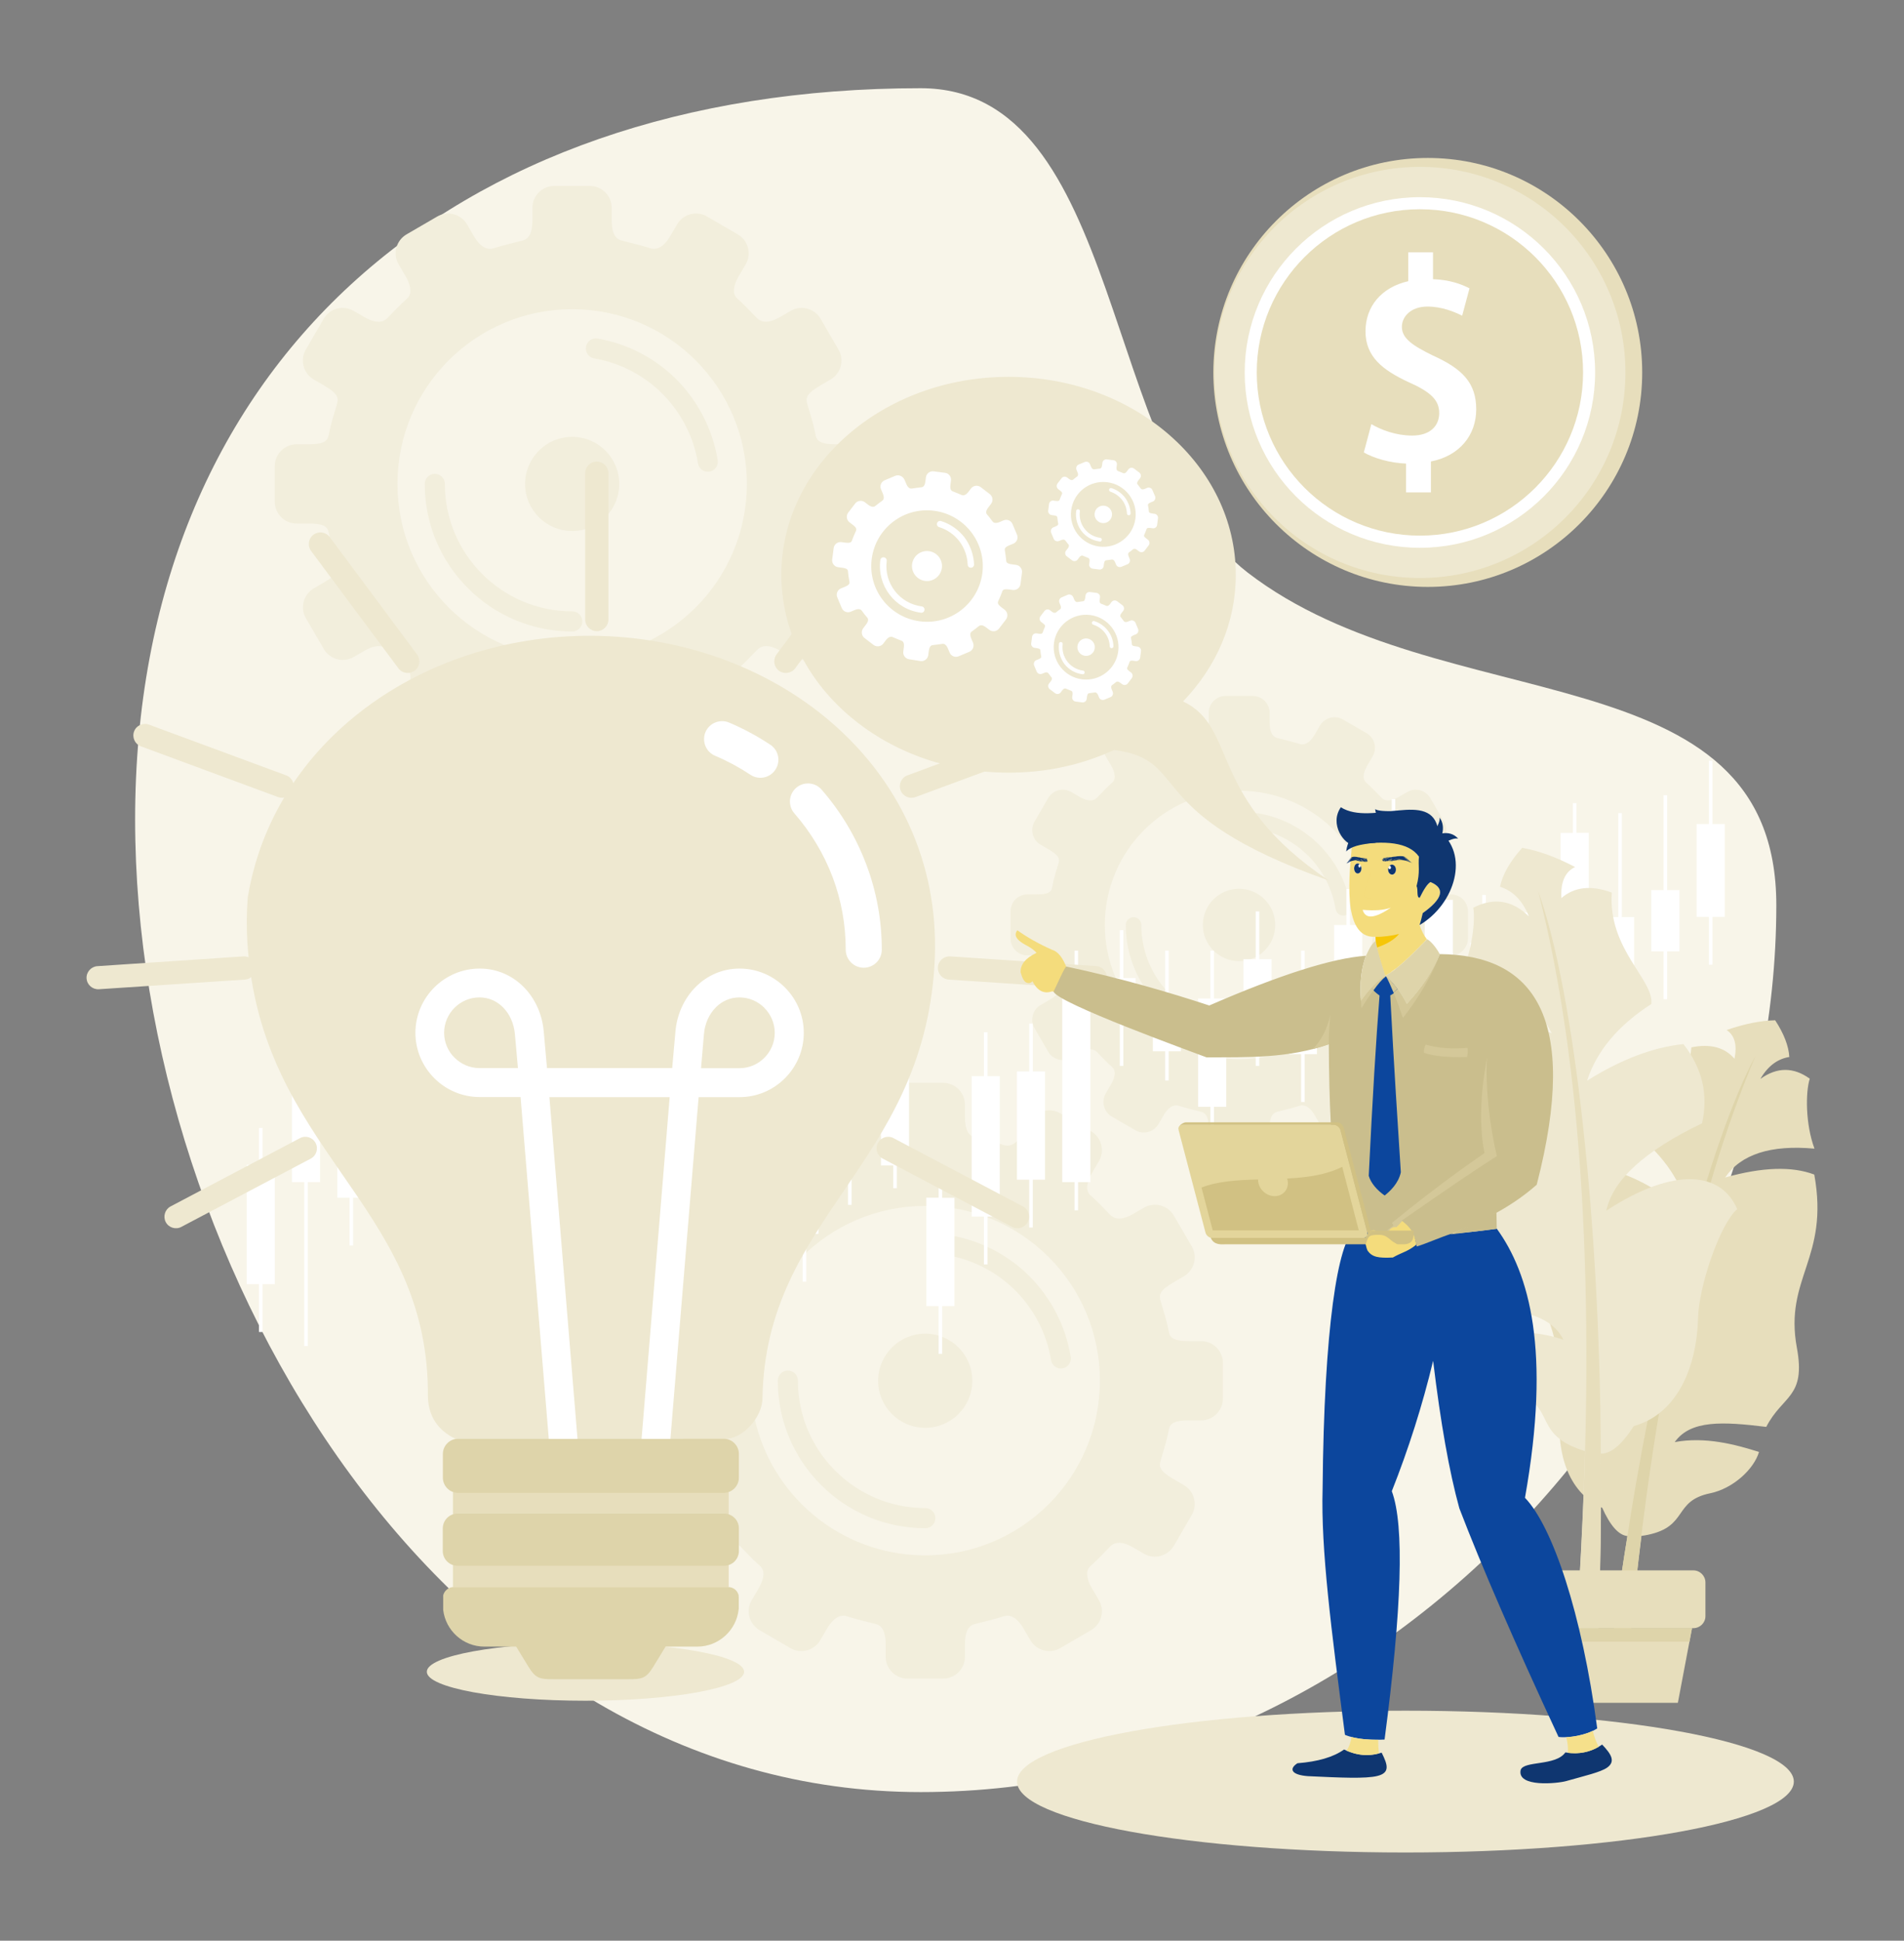 <?xml version="1.0" encoding="UTF-8"?>
<svg xmlns="http://www.w3.org/2000/svg" viewBox="91.138 74.69 1815.834 1850.42" id="Businessintelligence">
  <rect x="91.138" y="74.69" width="1815.834" height="1850.42" fill="#808080" stroke="none"/>
  <path fill="#f8f5e9" fill-rule="evenodd" d="M969.2,158.8c194,0,171.8,353.9,311.8,461.8c185.3,142.8,504.2,72.1,504.2,317.1   c0,430.2-365.3,845.7-816,845.7c-450.7,0-749.2-497.1-749.2-927.3S518.6,158.8,969.2,158.8z" clip-rule="evenodd" class="colore9eff8 svgShape"></path>
  <path fill="#f2eedc" fill-rule="evenodd" d="m1174 760.7-22.6 13.1c-7.6 4.4-10.2 14.3-5.8 21.9l5 8.6c5.9 10.1 3.3 14.7 1.5 16.3-5 4.5-9.7 9.4-14.3 14.2-1.4 1.4-5.7 6.3-17.2-.4l-7.9-4.6c-7.6-4.4-17.5-1.8-21.9 5.8l-13.1 22.6c-4.4 7.6-1.8 17.4 5.8 21.9l7.8 4.5c10.8 6.3 10.5 9.5 9.1 14-1.9 6.3-3.9 12.5-5.2 19-1.2 5.8-.7 9.9-15.3 9.9h-9c-8.8 0-16 7.2-16 16v26.1c0 8.8 7.2 16 16 16h9c14.6 0 14.1 4.1 15.3 9.9 1.4 6.5 3.4 12.7 5.2 19 1.4 4.6 1.6 7.8-9.1 14l-7.8 4.5c-7.6 4.4-10.2 14.3-5.8 21.9l13.1 22.6c4.4 7.6 14.3 10.2 21.9 5.8l7.9-4.6c11.5-6.7 15.8-1.8 17.2-.4 4.7 4.9 9.3 9.7 14.3 14.2 1.8 1.6 4.4 6.2-1.5 16.3l-5 8.6c-4.4 7.6-1.8 17.4 5.8 21.9l22.6 13.1c7.6 4.4 17.4 1.8 21.9-5.8l5-8.5c6-10.3 11.8-9.9 14.3-9.1 7.2 2.3 13.8 3.8 21.3 5.7 2.7.7 7.4 2.7 7.4 14.9v9.2c0 8.8 7.2 16 16 16h26.1c8.8 0 16-7.2 16-16v-9.2c0-12.2 4.6-14.2 7.4-14.9 7.4-1.9 14.1-3.4 21.3-5.7 2.5-.8 8.4-1.2 14.3 9.1l5 8.5c4.4 7.6 14.3 10.2 21.9 5.8l22.6-13.1c7.6-4.4 10.2-14.3 5.8-21.9l-5-8.6c-5.9-10.1-3.3-14.7-1.5-16.3 5-4.5 9.7-9.4 14.4-14.2 1.4-1.4 5.7-6.3 17.2.4l7.9 4.6c7.6 4.4 17.4 1.8 21.9-5.8l13.1-22.6c4.4-7.6 1.8-17.4-5.8-21.9l-7.8-4.5c-10.8-6.3-10.5-9.5-9.1-14 1.9-6.3 3.9-12.5 5.2-19 1.2-5.8.7-9.9 15.3-9.9h9c8.8 0 16-7.2 16-16v-26.1c0-8.8-7.2-16-16-16h-9c-14.6 0-14.1-4.1-15.3-9.9-1.4-6.5-3.4-12.7-5.2-19-1.4-4.6-1.6-7.8 9.1-14l7.8-4.5c7.6-4.4 10.2-14.3 5.8-21.9l-13.1-22.6c-4.4-7.6-14.3-10.2-21.9-5.8l-7.9 4.6c-11.5 6.7-15.8 1.8-17.2.4-4.7-4.9-9.3-9.7-14.4-14.2-1.8-1.6-4.4-6.2 1.5-16.3l5-8.6c4.4-7.6 1.8-17.4-5.8-21.9l-22.6-13.1c-7.6-4.4-17.5-1.8-21.9 5.8l-5 8.5c-6 10.3-11.8 9.9-14.3 9.1-7.2-2.3-13.8-3.8-21.3-5.7-2.7-.7-7.4-2.7-7.4-14.9v-9.2c0-8.8-7.2-16-16-16h-26.1c-8.8 0-16 7.2-16 16v9.2c0 12.2-4.6 14.2-7.4 14.9-7.4 1.9-14.1 3.4-21.3 5.7-2.5.8-8.3 1.2-14.3-9.1l-5-8.5C1191.4 758.9 1181.6 756.3 1174 760.7L1174 760.7zM1272.8 922.1c19 0 34.5 15.4 34.5 34.5s-15.4 34.5-34.5 34.5c-19 0-34.5-15.4-34.5-34.5S1253.8 922.1 1272.8 922.1L1272.8 922.1zM1164.8 956.6c0-4.1 3.3-7.4 7.4-7.4 4.1 0 7.4 3.3 7.4 7.4 0 25.8 10.4 49.1 27.3 66 16.9 16.9 40.2 27.3 66 27.3 4.1 0 7.4 3.3 7.4 7.4 0 4.1-3.3 7.4-7.4 7.4-29.8 0-56.8-12.1-76.4-31.6C1176.9 1013.5 1164.8 986.5 1164.8 956.6L1164.8 956.6zM1379.4 939.2c.6 4-2.1 7.8-6.1 8.4-4 .6-7.8-2.1-8.4-6.1-3.2-19.5-12.4-37.1-25.8-50.5-13.4-13.5-30.8-22.9-50.3-26.3-4-.7-6.7-4.5-6-8.5.7-4 4.5-6.7 8.5-6 22.6 3.9 42.8 14.8 58.3 30.4C1365 896.2 1375.8 916.5 1379.4 939.2L1379.4 939.2zM1272.8 828.6c70.7 0 128 57.3 128 128s-57.3 128-128 128c-70.7 0-128-57.3-128-128S1202.1 828.6 1272.8 828.6zM844.9 1136.2l-29.4 17.1c-9.9 5.8-13.3 18.6-7.5 28.5l6.5 11.1c7.6 13.2 4.3 19.1 1.9 21.2-6.5 5.8-12.6 12.2-18.7 18.5-1.8 1.9-7.5 8.2-22.4-.5l-10.2-5.9c-9.9-5.8-22.7-2.4-28.5 7.5l-17.1 29.4c-5.8 9.9-2.4 22.7 7.5 28.5l10.1 5.9c14 8.1 13.6 12.3 11.9 18.3-2.4 8.1-5.1 16.3-6.8 24.7-1.6 7.5-.9 12.9-19.9 12.9h-11.7c-11.5 0-20.8 9.4-20.8 20.8v34c0 11.5 9.4 20.8 20.8 20.8h11.7c19 0 18.3 5.4 19.9 12.9 1.8 8.4 4.4 16.6 6.8 24.7 1.8 5.9 2.1 10.1-11.9 18.2l-10.1 5.9c-9.9 5.8-13.3 18.6-7.5 28.5l17.1 29.4c5.8 9.9 18.6 13.3 28.5 7.5l10.2-5.9c14.9-8.7 20.6-2.3 22.4-.5 6.1 6.3 12.1 12.7 18.7 18.5 2.4 2.1 5.7 8.1-1.9 21.2l-6.5 11.1c-5.8 9.9-2.4 22.7 7.5 28.5l29.4 17.1c9.9 5.8 22.7 2.4 28.5-7.5l6.5-11.1c7.8-13.4 15.4-12.8 18.6-11.8 9.4 3 18 4.9 27.7 7.4 3.5.9 9.6 3.5 9.6 19.4v11.9c0 11.5 9.4 20.8 20.8 20.8h34c11.5 0 20.8-9.4 20.8-20.8v-11.9c0-15.9 6-18.5 9.6-19.4 9.7-2.5 18.3-4.4 27.7-7.4 3.2-1 10.9-1.6 18.6 11.8l6.5 11.1c5.8 9.9 18.6 13.3 28.5 7.5l29.4-17.1c9.9-5.8 13.3-18.6 7.5-28.5l-6.5-11.1c-7.6-13.1-4.3-19.1-1.9-21.2 6.5-5.8 12.6-12.2 18.7-18.5 1.8-1.9 7.5-8.2 22.4.5l10.2 5.9c9.9 5.8 22.7 2.4 28.5-7.5l17.1-29.4c5.8-9.9 2.4-22.7-7.5-28.5l-10.1-5.9c-14-8.1-13.6-12.3-11.9-18.2 2.4-8.1 5.1-16.3 6.8-24.7 1.6-7.5.9-12.9 19.9-12.9h11.7c11.5 0 20.8-9.4 20.8-20.8v-34c0-11.5-9.4-20.8-20.8-20.8h-11.7c-19 0-18.3-5.4-19.9-12.9-1.8-8.4-4.4-16.6-6.8-24.7-1.8-5.9-2.1-10.1 11.9-18.3l10.1-5.9c9.9-5.8 13.3-18.6 7.5-28.5l-17.1-29.4c-5.8-9.9-18.6-13.3-28.5-7.5l-10.2 5.9c-14.9 8.7-20.6 2.3-22.4.5-6.1-6.3-12.1-12.7-18.7-18.5-2.4-2.1-5.7-8.1 1.9-21.2l6.5-11.1c5.8-9.9 2.4-22.7-7.5-28.5l-29.4-17.1c-9.9-5.8-22.7-2.4-28.5 7.5l-6.5 11.1c-7.8 13.3-15.4 12.8-18.6 11.8-9.4-3-18-4.9-27.7-7.4-3.5-.9-9.6-3.5-9.6-19.4v-11.9c0-11.5-9.4-20.8-20.8-20.8h-34c-11.5 0-20.8 9.4-20.8 20.8v11.9c0 15.9-6 18.5-9.6 19.4-9.7 2.5-18.3 4.4-27.7 7.4-3.2 1-10.9 1.5-18.6-11.8l-6.5-11.1C867.6 1133.8 854.8 1130.4 844.9 1136.2L844.9 1136.2zM973.5 1346.3c24.8 0 44.9 20.1 44.9 44.9 0 24.8-20.1 44.9-44.9 44.9-24.8 0-44.9-20.1-44.9-44.9C928.7 1366.4 948.8 1346.3 973.5 1346.3L973.5 1346.3zM832.9 1391.1c0-5.3 4.3-9.6 9.6-9.6s9.6 4.3 9.6 9.6c0 33.5 13.6 63.9 35.6 85.9 22 22 52.3 35.6 85.9 35.6 5.3 0 9.6 4.3 9.6 9.6 0 5.3-4.3 9.6-9.6 9.6-38.8 0-74-15.7-99.4-41.2C848.7 1465.1 832.9 1430 832.9 1391.1L832.9 1391.1zM1112.3 1368.5c.8 5.2-2.7 10.1-7.9 10.9-5.2.8-10.1-2.7-10.9-7.9-4.1-25.4-16.2-48.2-33.5-65.8-17.4-17.6-40.1-29.8-65.5-34.2-5.2-.9-8.7-5.8-7.8-11.1.9-5.2 5.8-8.7 11.1-7.8 29.4 5.1 55.7 19.3 75.8 39.6C1093.5 1312.5 1107.5 1339 1112.3 1368.5L1112.3 1368.5zM973.5 1224.5c92 0 166.6 74.6 166.6 166.6s-74.6 166.6-166.6 166.6c-92 0-166.6-74.6-166.6-166.6S881.5 1224.5 973.5 1224.5zM508.2 281.1l-29.4 17.1c-9.9 5.8-13.3 18.6-7.5 28.5l6.5 11.1c7.6 13.2 4.3 19.1 1.9 21.2-6.5 5.9-12.6 12.2-18.7 18.5-1.8 1.9-7.5 8.2-22.4-.5l-10.2-5.9c-9.9-5.8-22.7-2.4-28.5 7.5l-17.1 29.4c-5.8 9.9-2.4 22.7 7.5 28.5l10.1 5.9c14 8.1 13.6 12.3 11.9 18.3-2.4 8.1-5.1 16.3-6.8 24.7-1.6 7.5-.9 12.9-19.9 12.9H374c-11.5 0-20.8 9.4-20.8 20.8v34c0 11.5 9.4 20.8 20.8 20.8h11.7c19 0 18.3 5.4 19.9 12.9 1.8 8.4 4.4 16.6 6.8 24.7 1.8 5.9 2.1 10.1-11.9 18.3l-10.1 5.9c-9.9 5.8-13.3 18.6-7.5 28.5l17.1 29.4c5.8 9.9 18.6 13.3 28.5 7.5l10.2-5.9c14.9-8.7 20.6-2.3 22.4-.5 6.1 6.3 12.1 12.7 18.7 18.5 2.4 2.1 5.7 8.1-1.9 21.2l-6.5 11.1c-5.8 9.9-2.4 22.7 7.5 28.5l29.4 17.1c9.9 5.8 22.7 2.4 28.5-7.5l6.5-11.1c7.8-13.3 15.4-12.8 18.6-11.8 9.4 3 18 4.9 27.7 7.4 3.5.9 9.6 3.5 9.6 19.4v11.9c0 11.5 9.4 20.8 20.8 20.8h34c11.5 0 20.8-9.4 20.8-20.8v-11.9c0-15.9 6-18.5 9.6-19.4 9.7-2.5 18.3-4.4 27.7-7.4 3.2-1 10.9-1.6 18.6 11.8l6.5 11.1c5.8 9.9 18.6 13.3 28.5 7.5l29.4-17.1c9.9-5.8 13.3-18.6 7.5-28.5l-6.5-11.1c-7.7-13.2-4.3-19.1-1.9-21.2 6.5-5.8 12.6-12.2 18.7-18.5 1.8-1.9 7.5-8.2 22.4.5l10.2 5.9c9.9 5.8 22.7 2.4 28.5-7.5l17.1-29.4c5.8-9.9 2.4-22.7-7.5-28.5l-10.1-5.9c-14-8.1-13.6-12.3-11.9-18.3 2.4-8.1 5.1-16.3 6.8-24.7 1.6-7.5.9-12.9 19.9-12.9h11.7c11.5 0 20.8-9.4 20.8-20.8v-34c0-11.5-9.4-20.8-20.8-20.8H888c-19 0-18.3-5.4-19.9-12.9-1.8-8.4-4.4-16.6-6.8-24.7-1.8-5.9-2.1-10.1 11.9-18.3l10.1-5.9c9.9-5.8 13.3-18.6 7.5-28.5l-17.1-29.4c-5.8-9.9-18.6-13.3-28.5-7.5l-10.2 5.9c-14.9 8.7-20.6 2.3-22.4.5-6.1-6.3-12.1-12.7-18.7-18.5-2.4-2.1-5.7-8.1 1.9-21.2l6.5-11.1c5.8-9.9 2.4-22.7-7.5-28.5l-29.4-17.1c-9.9-5.8-22.7-2.4-28.5 7.5l-6.5 11.1c-7.8 13.3-15.4 12.8-18.6 11.8-9.4-3-18-4.9-27.7-7.4-3.5-.9-9.6-3.5-9.6-19.4v-11.9c0-11.5-9.4-20.8-20.8-20.8h-34c-11.5 0-20.8 9.4-20.8 20.8v11.9c0 15.9-6 18.5-9.6 19.4-9.7 2.5-18.3 4.4-27.7 7.4-3.2 1-10.9 1.6-18.6-11.8l-6.5-11.1C530.9 278.8 518.1 275.4 508.2 281.1L508.2 281.1zM636.8 491.2c24.8 0 44.9 20.1 44.9 44.9 0 24.8-20.1 44.9-44.9 44.9-24.8 0-44.9-20.1-44.9-44.9C592 511.3 612 491.2 636.8 491.2L636.8 491.2zM496.2 536.1c0-5.3 4.3-9.6 9.6-9.6 5.3 0 9.6 4.3 9.6 9.6 0 33.5 13.6 63.9 35.6 85.9 22 22 52.3 35.6 85.9 35.6 5.3 0 9.6 4.3 9.6 9.6 0 5.3-4.3 9.6-9.6 9.6-38.8 0-74-15.7-99.4-41.2C511.9 610.1 496.2 574.9 496.2 536.1L496.2 536.1zM775.6 513.5c.8 5.2-2.7 10.1-7.9 10.9-5.2.8-10.1-2.7-10.9-8-4.1-25.4-16.2-48.2-33.5-65.8-17.4-17.6-40.1-29.8-65.5-34.2-5.2-.9-8.7-5.8-7.8-11.1.9-5.2 5.8-8.7 11.1-7.8 29.4 5.1 55.7 19.3 75.8 39.6C756.8 457.5 770.8 483.9 775.6 513.5L775.6 513.5zM636.8 369.5c92 0 166.6 74.6 166.6 166.6 0 92-74.6 166.6-166.6 166.6s-166.6-74.6-166.6-166.6C470.2 444.1 544.8 369.5 636.8 369.5z" clip-rule="evenodd" class="colordce2f2 svgShape"></path>
  <path fill="#ffffff" fill-rule="evenodd" d="M353.2,1185.4v113.7h-11.7v45.6h-3.4v-45.6h-11.7v-113.7h11.7v-35.2h3.4v35.2H353.2L353.2,1185.4z M1724.3,800   v60.4h11.7v88.5h-11.7v45.6h-3.4v-45.6h-11.7v-88.5h11.7V800H1724.3L1724.3,800z M1681.1,832.9v90.5h11.7v58.4h-11.7v45.6h-3.4   v-45.6H1666v-58.4h11.7v-90.5H1681.1L1681.1,832.9z M1637.9,850v99.1h11.7v91.3h-11.7v4.1h-3.4v-4.1h-11.7v-91.3h11.7V850H1637.9   L1637.9,850z M1594.6,840.4v28.4h11.7v120.5h-11.7v45.6h-3.4v-45.6h-11.7V868.9h11.7v-28.4H1594.6L1594.6,840.4z M1551.4,907v37.7   h11.7v64.3h-11.7v43.9h-3.4V1009h-11.7v-64.3h11.7V907H1551.4L1551.4,907z M1508.2,927.9v45.6h11.7v103.3h-11.7v24.7h-3.4v-24.7   h-11.7V973.6h11.7v-45.6H1508.2L1508.2,927.9z M1465,897.3v35.4h11.7v85.8H1465v29.9h-3.4v-29.9h-11.7v-85.8h11.7v-35.4H1465   L1465,897.3z M1421.8,836.7v35.2h11.7v113.7h-11.7v32.2h-3.4v-32.2h-11.7V871.8h11.7v-35.2H1421.8L1421.8,836.7z M1378.6,922.3   v34.4h11.7v69.6h-11.7v39.7h-3.4v-39.7h-11.7v-69.6h11.7v-34.4H1378.6L1378.6,922.3z M1335.4,981.1v45.6h11.7v53.1h-11.7v45.6h-3.4   v-45.6h-11.7v-53.1h11.7v-45.6H1335.4L1335.4,981.1z M1292.1,943.7v45.6h11.7v55.6h-11.7v46.1h-3.4v-46.1h-11.7v-55.6h11.7v-45.6   H1292.1L1292.1,943.7z M1248.9,981.1v45.6h11.7V1130h-11.7v29.9h-3.4V1130h-11.7v-103.3h11.7v-45.6H1248.9L1248.9,981.1z    M1205.7,981.1v45.6h11.7v50.4h-11.7v27.8h-3.4v-27.8h-11.7v-50.4h11.7v-45.6H1205.7L1205.7,981.1z M1162.5,961.6v45.6h11.7v37.7   h-11.7v46.1h-3.4v-46.1h-11.7v-37.7h11.7v-45.6H1162.5L1162.5,961.6z M1119.3,981.1v45.6h11.7v175.1h-11.7v26.9h-3.4v-26.9h-11.7   v-175.1h11.7v-45.6H1119.3L1119.3,981.1z M1076.1,1050.7v45.6h11.7v103.2h-11.7v45.6h-3.4v-45.6H1061v-103.2h11.7v-45.6H1076.1   L1076.1,1050.7z M1032.9,1058.9v41.9h11.7v133.9h-11.7v45.6h-3.4v-45.6h-11.7v-133.9h11.7v-41.9H1032.9L1032.9,1058.9z    M989.7,1186.1v30.7h11.7V1320h-11.7v45.6h-3.4V1320h-11.7v-103.3h11.7v-30.7H989.7L989.7,1186.1z M946.4,1013.1v45.6h11.7v127.2   h-11.7v21.7h-3.4v-21.7h-11.7v-127.2h11.7v-45.6H946.4L946.4,1013.1z M903.2,1029v73.3H915v75.6h-11.7v45.6h-3.4v-45.6h-11.7v-75.6   h11.7V1029H903.2L903.2,1029z M860,1102.3v83h11.7v65.8H860v45.6h-3.4v-45.6h-11.7v-65.8h11.7v-83H860L860,1102.3z M816.8,1147.9   v97.3h11.7v51.6h-11.7v45.6h-3.4v-45.6h-11.7v-51.6h11.7v-97.3H816.8L816.8,1147.9z M773.6,1121v86h11.7v62.9h-11.7v45.6h-3.4   v-45.6h-11.7V1207h11.7v-86H773.6L773.6,1121z M730.4,1102.3v70.3h11.7v78.6h-11.7v45.6H727v-45.6h-11.7v-78.6H727v-70.3H730.4   L730.4,1102.3z M687.2,1150.2v27.7h11.7v121.2h-11.7v45.6h-3.4v-45.6h-11.7v-121.2h11.7v-27.7H687.2L687.2,1150.2z M643.9,1069.3   v45.6h11.7v117.5h-11.7v31.4h-3.4v-31.4h-11.7V1115h11.7v-45.6H643.9L643.9,1069.3z M600.7,989.3v45.6h11.7v119h-11.7v29.9h-3.4   v-29.9h-11.7v-119h11.7v-45.6H600.7L600.7,989.3z M557.5,1022.2v32.9h11.7v116h-11.7v45.6h-3.4v-45.6h-11.7v-116h11.7v-32.9H557.5   L557.5,1022.2z M514.3,981.8v45.6H526v32.2h-11.7v116.7h-3.4v-116.7h-11.7v-32.2h11.7v-45.6H514.3L514.3,981.8z M471.1,937.7v45.6   h11.7v51.6h-11.7v97.3h-3.4V1035H456v-51.6h11.7v-45.6H471.1L471.1,937.7z M427.9,1031.6v23.9h11.7v161.2h-11.7v45.6h-3.4v-45.6   h-11.7v-161.2h11.7v-23.9H427.9L427.9,1031.6z M384.7,1201.8v156.3h-3.4v-156.3h-11.7v-87.5h26.8v87.5H384.7z" clip-rule="evenodd" class="colorffffff svgShape"></path>
  <path fill="#eee8d0" fill-rule="evenodd" d="M649.5,1641.1c83.6,0,151.3,12.4,151.3,27.6c0,15.2-67.7,27.6-151.3,27.6c-83.6,0-151.3-12.4-151.3-27.6   C498.2,1653.5,565.9,1641.1,649.5,1641.1z" clip-rule="evenodd" class="colord0d9ee svgShape"></path>
  <path fill="#e7debc" fill-rule="evenodd" d="M1626,1190c-18.6,17.6-27.1,38.7-25.4,63.2c44.1,30,66.9,58.1,68.4,84.3c-51.8-46.1-90.7-46-108.2-17.7    c12.9,15.6,22,69.6,18.8,94.5c-5.5,43.9,6.4,83.3,39.6,98.1c7.6,17,15.6,26,24,26.9c-8,49.2-14.8,99.1-20.3,149.7    c5.6,2.9,13.6,2.6,17.9-0.3c1.7-19.7,3-33.7,4.3-43c3.4-36.8,7.2-72.3,11.5-106.6c2-0.2,4.1-0.6,6.1-1    c38.8-8.1,23.9-32.3,59.4-39.6c21.8-4.5,41.7-22.9,46.6-39.4c-22.7-7.2-51.3-14.8-80.4-9.4c15.1-21.2,45.7-19.6,87.3-14.5    c15.7-30.5,38-27.7,29.2-75.5c-12.3-66.6,31.2-85,16.6-165.1c-21.4-8.1-49.7-7.1-85,2.8c15-22.1,43.3-31.3,85.2-27.5    c-8.7-23.5-8.6-53.8-4.5-66.7c-15.5-11.2-31.2-11.2-47.1,0.2c7.1-12.2,16.3-19.1,27.6-20.9c-0.6-10.4-5.1-22.1-13.5-35    c-13.9,0.3-29.3,3.4-46.3,9.3c7.7,5.1,10.2,14.2,7.5,27.4c-9.3-10.9-23-14.5-41.1-10.9c-3.8,47.6-46,66.9-46.7,87.4    c24.8,21.9,39.4,45.7,43.6,71.5C1675.7,1210.5,1650.7,1196.4,1626,1190z" clip-rule="evenodd" class="colorbcc9e7 svgShape"></path>
  <path fill="#ded4aa" fill-rule="evenodd" d="M1622.9,1689c5.5-50.6,12.3-100.5,20.3-149.7c28.6-185.7,78.6-377.4,122.1-457.7    c-58.1,136.9-98.2,324.9-120.3,564.1c-1.3,9.3-2.5,23.3-4.3,43C1636.5,1691.6,1628.5,1691.9,1622.9,1689z" clip-rule="evenodd" class="coloraab9de svgShape"></path>
  <path fill="#eee8d0" fill-rule="evenodd" d="M1696.6,1070.2c18,23,23.9,48.1,17.8,75.5c-54.7,26.3-85.2,54.1-91.3,83.3c66.1-43.1,109.9-36.3,124.8-1.5    c-17.2,15.4-36.6,74.7-37.3,103.2c-1.3,50.3-21.4,92.6-61.3,103.7c-11.5,17.9-22,26.6-31.6,26.3c0.7,56.7-0.2,114-2.6,172    c-6.8,2.3-15.8,0.6-20.1-3.4c1.4-22.5,2.4-38.4,2.5-49.1c2.4-42,4.2-82.6,5.2-122c-2.3-0.6-4.5-1.3-6.7-2.2    c-42.3-15.8-21.4-40.5-60.1-54.7c-23.8-8.8-43-32.9-45.8-52.3c26.8-4.2,60.3-7.9,92.1,3.1c-13.4-26.4-48.1-29.8-95.8-31.2    c-12.5-37-38.1-37.7-20-89.9c25.2-72.8-20.7-101,9.4-188.7c25.5-5.5,57.2,0.4,95.2,17.7c-13.1-27.5-43.5-42.6-91.2-45.4    c13.8-24.9,18.9-59.1,16.4-74.4c19.4-10,37.1-7.3,53,8.2c-5.9-14.9-15.1-24.3-27.5-28.2c2.4-11.7,9.4-24,21.1-37.1    c15.6,2.7,32.5,8.8,50.5,18.3c-9.5,4.4-13.9,14.3-13.1,29.6c12.3-10.7,28.3-12.5,48.1-5.3c-3.8,54.2,40.4,83.1,37.7,106.3    c-31.7,20.4-52.1,44.8-61.3,73.1C1637.1,1084.8,1667.7,1073.2,1696.6,1070.2z" clip-rule="evenodd" class="colord0d9ee svgShape"></path>
  <path fill="#e7debc" fill-rule="evenodd" d="M1615.2,1632.6c2.4-57.9,3.3-115.3,2.6-172c-0.7-213.9-24.3-438.3-59.7-536.1c42.1,164,55.3,382.5,39.5,655.6    c-0.1,10.7-1.1,26.6-2.5,49.1C1599.4,1633.2,1608.4,1634.9,1615.2,1632.6z" clip-rule="evenodd" class="colorbcc9e7 svgShape"></path>
  <path fill="#e7debc" fill-rule="evenodd" d="M1565.8,1572h140.3c6.3,0,11.5,5.2,11.5,11.5v32.2c0,6.3-5.2,11.4-11.5,11.4h-140.3    c-6.3,0-11.4-5.1-11.4-11.4v-32.2C1554.3,1577.2,1559.5,1572,1565.8,1572z" clip-rule="evenodd" class="colorbcc9e7 svgShape"></path>
  <polygon fill="#e7debc" fill-rule="evenodd" points="1567 1627.1 1704.8 1627.1 1691.3 1698.3 1580.6 1698.3" clip-rule="evenodd" class="colorbcc9e7 svgShape"></polygon>
  <polygon fill="#ded4aa" fill-rule="evenodd" points="1704.8 1627.1 1567 1627.1 1569.5 1640 1702.4 1640" clip-rule="evenodd" class="coloraab9de svgShape"></polygon>
  <path fill="#eee8d0" fill-rule="evenodd" d="M660.3 514.8 660.3 514.8c6.1 0 11.1 5 11.1 11.1v139.5c0 6.1-5 11.1-11.1 11.1l0 0c-6.1 0-11.1-5-11.1-11.1V525.8C649.2 519.7 654.2 514.8 660.3 514.8L660.3 514.8zM249.2 1239.9 249.2 1239.9c2.8 5.4 9.6 7.5 14.9 4.6l123.4-65.1c5.4-2.8 7.5-9.6 4.6-14.9l0 0c-2.8-5.4-9.6-7.5-14.9-4.6l-123.4 65.1C248.5 1227.8 246.4 1234.5 249.2 1239.9L249.2 1239.9zM173.7 1007.6 173.7 1007.6c.4 6.1 5.7 10.7 11.8 10.3l139.2-9.2c6.1-.4 10.7-5.7 10.3-11.8v0c-.4-6.1-5.7-10.7-11.8-10.3L184 995.9C178 996.3 173.3 1001.6 173.7 1007.6L173.7 1007.6zM219 772.1 219 772.1c-2.1 5.7.8 12.1 6.5 14.2l130.9 48.4c5.7 2.1 12.1-.8 14.2-6.5l0 0c2.1-5.7-.8-12.1-6.5-14.2l-130.9-48.4C227.5 763.5 221.1 766.4 219 772.1L219 772.1zM390.1 584.5 390.1 584.5c-4.9 3.6-5.9 10.6-2.3 15.5l83.3 111.9c3.6 4.9 10.6 5.9 15.5 2.3l0 0c4.9-3.6 5.9-10.6 2.3-15.5l-83.3-111.9C402 581.9 395 580.9 390.1 584.5L390.1 584.5zM1071.3 1239.9 1071.3 1239.9c-2.8 5.4-9.6 7.5-14.9 4.6L933 1179.4c-5.4-2.8-7.5-9.6-4.6-14.9v0c2.8-5.4 9.6-7.5 14.9-4.6l123.4 65.1C1072.1 1227.8 1074.2 1234.5 1071.3 1239.9L1071.3 1239.9zM1146.9 1007.6 1146.9 1007.6c-.4 6.1-5.7 10.7-11.8 10.3l-139.2-9.2c-6.1-.4-10.7-5.7-10.3-11.8v0c.4-6.1 5.7-10.7 11.8-10.3l139.2 9.2C1142.6 996.3 1147.3 1001.6 1146.9 1007.6L1146.9 1007.6zM1101.6 772.1 1101.6 772.1c2.1 5.7-.8 12.1-6.5 14.2l-130.9 48.4c-5.7 2.1-12.1-.8-14.2-6.5v0c-2.1-5.7.8-12.1 6.5-14.2l130.9-48.4C1093.1 763.5 1099.5 766.4 1101.6 772.1L1101.6 772.1zM930.5 584.5 930.5 584.5c4.9 3.6 5.9 10.6 2.3 15.5l-83.3 111.9c-3.6 4.9-10.6 5.9-15.5 2.3v0c-4.9-3.6-5.9-10.6-2.3-15.5L915 586.8C918.6 581.9 925.6 580.9 930.5 584.5zM1431.5 1705.8c204.6 0 370.4 30.3 370.4 67.6 0 37.3-165.8 67.6-370.4 67.6s-370.4-30.3-370.4-67.6C1061.1 1736.1 1227 1705.8 1431.5 1705.8z" clip-rule="evenodd" class="colord0d9ee svgShape"></path>
  <rect width="263" height="90.9" x="523.1" y="1497.1" fill="#e7debc" fill-rule="evenodd" clip-rule="evenodd" class="colorbcc9e7 svgShape"></rect>
  <path fill="#eee8d0" fill-rule="evenodd" d="M525.5,1446.5c-15.9-7.4-26.3-21-26.3-41.6v-6.4c-3.1-178-159.5-227.9-172.1-424.7    c-0.9-14.8-0.8-29.2,0.3-43.3c24.5-149.3,166.4-249.6,325.9-249.6c181.7,0,340.7,130.2,329,314.8c-12,191-161,239.4-164,412.1    c0,18.7-20,40.2-37,38.7H525.5z" clip-rule="evenodd" class="colord0d9ee svgShape"></path>
  <path fill="#ded4aa" fill-rule="evenodd" d="M795.6,1609c-2,20-19,35.7-39.4,35.7h-30.3l-11.8,19.3c-6.8,11.1-10.8,11.8-23.8,11.8H619    c-13,0-17-0.7-23.8-11.8l-11.8-19.3h-30.3c-20.2,0-37-15.3-39.3-35v-13.9c1.1-4.5,5.2-7.9,10-7.9h261.8c4.9,0,9,3.4,10,8    c0.1,0.4-0.2,1.3,0.1,1.4V1609L795.6,1609z M527.4,1517.9h254.4c7.7,0,14,6.3,14,14v21.7c0,7.7-6.3,14-14,14H527.4    c-7.7,0-14-6.3-14-14v-21.7C513.5,1524.1,519.8,1517.9,527.4,1517.9L527.4,1517.9z M528,1446.5h253.3c8,0,14.5,6.5,14.5,14.5v22.6    c0,8-6.5,14.5-14.5,14.5H528c-8,0-14.5-6.5-14.5-14.5v-22.6C513.5,1453.1,520,1446.5,528,1446.5z" clip-rule="evenodd" class="coloraab9de svgShape"></path>
  <path fill="#ffffff" fill-rule="evenodd" d="m614.5 1446.5-26.9-325.8h-39c-16.9 0-32.2-6.9-43.3-18l0 0c-11.1-11.1-18-26.4-18-43.2 0-16.9 6.9-32.2 18-43.3 11.1-11.1 26.4-18 43.3-18 16.6 0 31.1 6.7 41.8 17.4 10.9 10.9 17.9 26.1 19.3 42.6l3.1 34.9h119.4l3.1-34.9c1.4-16.5 8.5-31.7 19.4-42.6 10.7-10.7 25.2-17.4 41.8-17.4 16.8 0 32.1 6.9 43.2 18l0 0c11.1 11.1 18 26.4 18 43.3s-6.9 32.2-18 43.3c-11.1 11.1-26.4 18-43.3 18h-39l-26.9 325.8h-27.5l26.8-325.8H615.1l26.8 325.8H614.5L614.5 1446.5zM585.1 1093.2l-2.9-32.5c-.9-10.1-5-19.2-11.4-25.6-5.8-5.8-13.5-9.4-22.4-9.4-9.3 0-17.7 3.8-23.8 9.9-6.1 6.1-9.9 14.6-9.9 23.8 0 9.3 3.8 17.7 9.9 23.8h.1c6.1 6.1 14.5 9.9 23.8 9.9H585.1L585.1 1093.2zM759.7 1093.2h36.6c9.3 0 17.7-3.8 23.8-9.9 6.1-6.1 9.9-14.5 9.9-23.8 0-9.3-3.8-17.7-9.9-23.8v-.1c-6.1-6.1-14.5-9.9-23.8-9.9-8.9 0-16.6 3.6-22.4 9.4-6.4 6.4-10.6 15.5-11.4 25.6L759.7 1093.2zM773.1 795.3c-8.7-3.7-12.8-13.7-9.2-22.5 3.7-8.7 13.7-12.8 22.5-9.2 7.1 3 13.9 6.3 20.2 9.7 6.6 3.5 13 7.4 19.2 11.5 7.9 5.2 10.1 15.9 4.8 23.8-5.2 7.9-15.9 10.1-23.8 4.8-5.3-3.5-10.8-6.8-16.5-9.9C784.6 800.5 778.8 797.7 773.1 795.3L773.1 795.3zM848.7 850.2c-6.2-7.2-5.5-18 1.7-24.3 7.2-6.2 18.1-5.5 24.3 1.7 18.2 20.9 32.7 45 42.6 71.3 9.6 25.4 14.8 52.8 14.8 81.3 0 9.5-7.7 17.2-17.2 17.2-9.5 0-17.2-7.7-17.2-17.2 0-24.4-4.4-47.7-12.5-69.2C876.7 888.6 864.3 868.1 848.7 850.2z" clip-rule="evenodd" class="colorffffff svgShape"></path>
  <g fill="#000000" class="color000000 svgShape">
    <path fill="#f4dc7c" fill-rule="evenodd" d="M1108.6,998c-3.8-10.2-8.5-16.1-14.1-17.7c-12.4-5.5-23.5-11.7-33.1-18.6c-3.9,4.7-0.8,9.6,9.2,14.7    c4.2,2.3,7.2,4.6,9.1,6.8c-10.4,4.9-15.5,11.1-15.2,18.5c1.5,5.7,3.4,9,5.6,9.9c1.1,0.4,3.4,1.2,5.7-1.3    c5.7,11.2,13,11.7,18.8,9.6c1.6,0.4,2.2,0.5,3.6,0.9C1099.7,1012.5,1104.5,1002.1,1108.6,998z" clip-rule="evenodd" class="colorf4ae7c svgShape"></path>
    <path fill="#0c469d" fill-rule="evenodd" d="M1383,1247.3c-15.9,11.1-29.2,93.5-30.5,247.1c-1.7,57.7,8.3,134,21.3,234.4c10.6,4.5,26.1,5.1,37.8,4.5    c16.4-124.6,19.1-204.1,6.9-236.8c15.9-40.1,29.2-81.8,39.4-124.3c7.1,59,15.4,105.9,25,140.6c21.3,55.5,52.8,128.2,94.6,218    c9.7,1.3,26.8-1.6,36.9-8.1c-14.6-109.9-42.6-192.5-68.9-219.9c25-140.5,4.2-213.7-26.9-256.6    C1463.2,1254.4,1415.1,1253.8,1383,1247.3z" clip-rule="evenodd" class="color0f3d86 svgShape"></path>
    <path fill="#cabe8d" fill-rule="evenodd" d="M1556.7,1204.3c41.5-160.7-3.7-219.2-92.5-219.9c-5.9,15.6-16.3,31.5-31.4,47.8c-6.2-11.9-13-21-20.3-27.2    c-7.8,5.1-15.6,13.1-23.4,24.1c-1.4-16.6,0.2-31,4.7-43.1c-31.9,2.2-81.7,18-149.4,47.4c-37.2-12.2-83.8-26-136.2-37.1l-0.2,0.1    c-1.3-0.3-11.7,23.5-12.1,23.7c3.4,11,132.7,57.7,146,62.8c38.5-0.3,77.4,1.2,116.5-12.6c0.6,115.6,8.7,163.6,24.6,176.9    c15.3,3.1,34.2,4.9,55.8,5c1.4,2.6,2.5,6.9,3.5,11c10.2-3.2,21.4-8.4,33.7-12.4l3.4-1.4c12.1-4.9,22.9-9.8,32.6-15    C1529.7,1225.3,1543.9,1215.5,1556.7,1204.3z" clip-rule="evenodd" class="color8d9fca svgShape"></path>
    <polygon fill="#cabe8d" fill-rule="evenodd" points="1518.3 1230.8 1474.8 1251.6 1518.6 1246.4" clip-rule="evenodd" class="color8d9fca svgShape"></polygon>
    <path fill="#0f3670" fill-rule="evenodd" d="M1338.3,1768.2c31.7,1.5,55.3,2.6,66.5-0.2c12-3,10-10.3,4-22.2c-11.8,3.9-23.8,2.9-35.8-3    c-10.3,7.3-25.1,11.6-44.5,13.1C1320,1761.4,1322.9,1767,1338.3,1768.2L1338.3,1768.2z M1584.8,1772.9c17.6-5,32.7-8.4,39-12.8    c8.4-5.9,3.9-13-4.7-22c-10.2,7.1-21.9,9.6-35.1,7.5c-9.3,13.2-39.6,7.7-42.6,16.7C1537.7,1779.2,1576.7,1775.2,1584.8,1772.9z" clip-rule="evenodd" class="color0f3970 svgShape"></path>
    <path fill="#0c469d" fill-rule="evenodd" d="M1427.1,1192.4c-2.9-45.2-6.5-100.3-10.1-168.6c3.8-1.9,6.5-5,7.4-5.7c-3.6-5-7.5-9.3-11.4-12.6    c-4.5,2.9-9,6.8-13.5,11.7c1.4,1.9,3.8,4.2,7.3,6.7c-3.3,42-6.8,99.3-10.3,171.9c1.9,6.7,7.7,13.6,15.2,18.8    C1416.6,1210.6,1424.8,1203.3,1427.1,1192.4z" clip-rule="evenodd" class="color0f3d86 svgShape"></path>
    <path fill="#ded4aa" fill-rule="evenodd" d="M1432.8,1032.2c15.1-16.3,25.6-32.2,31.4-47.8c-3.3-6.2-8.5-12.5-12.1-14.2c-17.6,18.3-28.7,28.6-39.4,34.8    c-0.1,0-0.1,0.1-0.2,0.1c-0.1-0.5-0.3-1-0.4-1.5c-2.8-9.7-6.9-20.9-8.7-32c-5,3.6-6.9,9-9.6,14.5c-4.5,12.1-6.1,26.5-4.7,43.1    c3.3-4.6,6.6-8.8,10-12.3c4.5-4.9,9-8.8,13.5-11.7c4,3.4,7.8,7.6,11.4,12.6C1427,1021.9,1429.9,1026.7,1432.8,1032.2z" clip-rule="evenodd" class="coloraab9de svgShape"></path>
    <path fill="#d4c899" fill-rule="evenodd" d="M1490.3,1082.5c0.6-2.5,0.7-5.4,0.5-8.7c-14.9,1.3-28.2,0.3-40-3.1c-1.2,2.4-1.8,4.9-1.7,7.7    C1458.2,1081.8,1471.9,1083.1,1490.3,1082.5z" clip-rule="evenodd" class="color99a9d4 svgShape"></path>
    <path fill="#f4dc7c" fill-rule="evenodd" d="M1451.9,970.2c-2.7-3.4-5-7.9-6.9-13.5c1-3,2-6.8,3-11.4c19.2-13.7,21.7-23.5,7.4-29.6    c-2.8,1.7-6.3,6.7-10.3,15c-3.4-0.1-0.2-8.9-2-12.2c3.7-14,0.3-18.3,1.3-27c-9.9-14.1-34-17.8-63.6-13.4    c-2.5,27.3-11,91.9,22.1,89.8l0.2,3.6c1.8,11.2,5.9,22.4,8.7,32.1l0.6,1.4C1423.2,998.8,1434.3,988.5,1451.9,970.2z" clip-rule="evenodd" class="colorf4ae7c svgShape"></path>
    <path fill="#0f3670" fill-rule="evenodd" d="M1382.3,880.4c29.7-4.5,52.2-2.9,62.1,11.1c-1,8.7,1.4,14-2.3,28.1c1.8,3.3-0.4,11,3,11.1    c4.1-8.4,7.5-13.4,10.3-15c14.3,6,11.8,15.9-7.4,29.6c-1,4.6-2.1,8.4-3,11.4c33.7-19.8,48.5-67.9,17.8-90.4    c-6.2-39.8-63.5-3.3-92.9-21.9C1358.6,860.6,1373.3,880.3,1382.3,880.4z" clip-rule="evenodd" class="color0f3970 svgShape"></path>
    <path fill="#f6c607" fill-rule="evenodd" d="M1425.4,965.2c-5.4,1.5-16.2,3-22.4,2.8l0.2,3.6c0.3,2.2,0.8,4.3,1.3,6.5c0.1,0,0.1,0,0.2-0.1    C1414.3,974.6,1421.2,970.4,1425.4,965.2z" clip-rule="evenodd" class="colored7d5b svgShape"></path>
    <path fill="#d4c899" fill-rule="evenodd" d="M1401,1019c-0.7-0.7-1.4-1.5-2-2.3c6.5-6.9,11.2-10.7,13.9-11.3c2,3.6,4.5,9,7.2,15.6    c1.9-1.5,3.2-2.9,3.8-3.4c-3.5-4.8-7.1-8.9-10.9-12.2C1409.3,1008.4,1405.3,1012.9,1401,1019z" clip-rule="evenodd" class="color99a9d4 svgShape"></path>
    <path fill="#f5e08b" fill-rule="evenodd" d="M1584.8,1731.1c1.4,4.8,1.9,9.7,1.6,14.9c10.8,1.3,20.6-0.6,29.4-5.8c-2.5-4.7-4.4-9.7-5.6-15.2    C1602.6,1728.7,1592.8,1730.7,1584.8,1731.1L1584.8,1731.1z M1406.2,1746.5c-0.5-4.5-0.7-8.8-0.7-13c-8.3,0.1-17.6-0.5-25.4-2.6    c-0.9,5.4-2.5,9.7-4.8,13C1385.7,1748.4,1395.9,1749.3,1406.2,1746.5z" clip-rule="evenodd" class="colorf5b58b svgShape"></path>
    <path fill="#d4c899" fill-rule="evenodd" d="M1389.5,1036.1c3.5-5.9,7.4-11.7,11.5-17.1c-0.8-0.8-1.5-1.6-2-2.3c-3.3,3.6-6.6,7.7-9.9,12.3    C1389.2,1031.4,1389.3,1033.8,1389.5,1036.1L1389.5,1036.1z M1358.4,1070.4c-0.2-6.7,0.4-16.1,1.5-28.3    c-2.8,13.2-8.3,24.1-16.7,32.9C1348.3,1073.7,1353.4,1072.2,1358.4,1070.4L1358.4,1070.4z M1432.8,1032.2    c-2.8-5.4-5.8-10.3-8.9-14.6c-0.6,0.5-1.9,1.9-3.8,3.4c2.9,7,6,15.4,9,24.2c15-18.9,29.2-42.8,35-60.9    C1458.3,999.9,1447.9,1015.9,1432.8,1032.2L1432.8,1032.2z M1438.9,1252.3c-3.1-5.6-6.8-10.2-11-13.8c44.6-31,70.8-48.9,90.8-61.5    c-6.2-26.1-11.2-62.5-9.4-93.9c-6.6,35.7-7.4,66-2.4,91c-34.8,24-67.1,49.1-88.2,66.6l1.4,2.5c-3.2,2.1-6.3,4.8-9.4,7.8    C1419.5,1251.8,1428.9,1252.2,1438.9,1252.3z" clip-rule="evenodd" class="color99a9d4 svgShape"></path>
    <path fill="#f4dc7c" fill-rule="evenodd" d="M1441.9,1261.4c-7.9,6.6-14.3,7.6-22.4,12.3c-14,0.7-19.7-0.4-24.1-6.5c-4.9-11,0.8-21.5,7.3-19.3    c1.5,4.5,6.2,5.8,11.4,4.5c1.4-5.6,4.4-8.2,8.9-7.7c1.7-1.7,4.1-4.3,5.4-5.8C1440.1,1248,1439.8,1253.7,1441.9,1261.4z" clip-rule="evenodd" class="colorf4ae7c svgShape"></path>
    <path fill="#0f3670" fill-rule="evenodd" d="M1466,880c-2.8-4-3-7.5-0.6-10.5c6.7-1.4,12.2,0.2,16.4,4.8C1478.5,873.5,1473.3,875.4,1466,880z" clip-rule="evenodd" class="color0f3970 svgShape"></path>
    <path fill="#0f3670" fill-rule="evenodd" d="M1459 867.5c2.8 3.1 5.3 3.8 7.6 2.1 1.4-5.8.6-11-2.5-15.4C1464.5 857.2 1462.8 861.6 1459 867.5zM1403.2 878.3c-.2-8.6-3.6-13.8-10.1-15.5-10.9 5-16.9 13-18.1 23.8C1378.8 882.2 1388.1 879.4 1403.2 878.3zM1423.1 848c-1.3 3.7.4 8.5-4.8 9.6-3.4 15.8-15.9-5.5-15.6-11.4C1404.8 847.8 1411.7 848.4 1423.1 848z" clip-rule="evenodd" class="color0f3970 svgShape"></path>
    <path fill="#ffffff" fill-rule="evenodd" d="M1418.3,899.1c2-0.3,3.9,1.6,4.1,4.3c0.2,2.6-1.3,5-3.3,5.2c-2,0.3-3.9-1.6-4.1-4.3     C1414.8,901.7,1416.3,899.3,1418.3,899.1z" clip-rule="evenodd" class="colorffffff svgShape"></path>
    <path fill="#0f3670" fill-rule="evenodd" d="M1419.1 908.6c2-.3 3.5-2.6 3.3-5.2-.2-2.6-2-4.5-4.1-4.3-.8.1-1.6.6-2.2 1.3l.3-.1c.7-.1 1.2.5 1.3 1.4.1.8-.4 1.6-1.1 1.7-.7.1-1.2-.5-1.3-1.4l0-.2c-.3.8-.4 1.6-.3 2.5C1415.2 906.9 1417 908.8 1419.1 908.6zM1411.9 895.9c-.1.1-.2.2-.3.3.1-.4.6-1 .8-1.4-.2.2-.3.2-.5.5-.2.2-.3.5-.4.8 0-.3.1-.5.1-.8-.2.2-.3.7-.3.9 0-1 .1-.9.4-1.8-.4.3-.7 1.1-.8 1.6-.1-.2-.1-.5-.1-.8-.2.3-.2.5-.2.8l-.3-.4c0 .2.1.3.1.5-.5-.4-1.3-1.6-1.2-2.2.1.3.3.8.4.9-.1-.5-.2-1-.1-1.5.1.3.1.8.2 1.2.1.4.2.8.4 1-.1-.8-.4-1.4-.2-2.3l0 .2c0 .4 0 .8.1 1.2.1-.7 0-1.4.6-1.9-.1.3-.3.5-.4.8.3-.3.4-.9 1-1-.2.3-.4.5-.7.8-.2.3-.5.8-.3 1.2.3-1.3 1.1-2 2-2.3-.2.1-1 .7-1.1 1l0 .1c.1.3.1-.3 0 .1-.2.1-.4.4-.5.6-.1.1-.1.3-.2.5 0 .1-.1.2-.1.3 0 .1 0 .1 0 .1l0 .1c.3-.9.5-1.4 1.1-1.9.4-.3 1.2-.8 1.7-.9 0 0 0 0 0 0l-.4.2c-1 .5-1.9 1.1-2.3 2.4.1 0 0 0 .1-.1 0 0 0 0 0-.1.2-.4.4-.8.7-1.1.3-.3.7-.7 1-.8.4-.3 1.9-.8 2.6-.7-.2 0-1.6.4-1.8.5-.5.2-1.1.5-1.5 1 .2-.1.4-.2.6-.3 1.3-.6 3.4-1.4 4.7-1.3-.8.2-2 .5-2.6.9l.5-.1c-.1.1-.2.2-.4.2-.1.1-.3.1-.4.2-.7.4-1.7 1.1-2.1 1.8.2-.2.4-.4.6-.5.2-.2.4-.3.7-.5.4-.3.9-.6 1.4-.9 1-.5 2-.9 3.1-1.1-.2.1-.3.1-.4.3.9 0 2.4-.8 4.7-.9-.5.2-1.3.2-1.9.4l-.5.2c.3 0 1.3-.3 1.7-.3 2-.4 3.2-.6 5.3-.6 1.4 0 2.6 0 4 .6.9.4 1.7.8 2.5 1.4.3.2.4.4.6.6-.5-.3-1.8-1.5-3-1.7 1.9 1.1 3.4 2.1 4.7 3.5-.4-.2-.8-.7-1.2-1-.4-.3-.9-.6-1.4-1-.8-.5-2.2-1.3-3.2-1.6.2.2.9.5 1.2.7 2.3 1.3 4.5 2.8 6.5 4.5.2.2.7.7.9.8-.2-.1-1.1-.8-1.4-1-1.5-1-2.9-2-4.7-2.5.5.4 3.8 1.7 4.8 2.7l-2.8-1.4c-.9-.4-2.3-1-3.3-1.1 1.1.2 5.3 2.1 6.1 2.8-.4-.2-1.1-.5-1.6-.7-.6-.3-1.1-.5-1.7-.7-1.2-.4-2.4-.8-3.7-1-1.7-.2-3.3-.2-4.9 0-.5 0-1.1.2-1.5.2.3-.2 1.1-.2 1.4-.3.9-.1 1.9-.2 2.9-.2.4 0 1.2.1 1.5 0-1.1-.3-2-.2-3-.3.1 0 0 0 .1 0 .1 0 0 0 .1-.1-.6-.1-1.8.2-2.3.3-.7.2-2 .7-2.1.7.2-.1.3-.2.4-.3l-1.6.4 2-.7c-.4.1-.9.3-1.3.4-.5.1-1.5.4-1.9.5-.5.2-1.5.3-2 .3.2-.1.8-.3 1.1-.4l1.1-.4c.2-.1.4-.1.5-.2.5-.3 1-.5 1.5-.7.9-.4 3.7-1.2 4.7-.9-1.3-.4-3.9.4-4.8.8l-2.2.9c-.2.1-.3.1-.5.2-.5.2-1.1.4-1.6.6l0-.1c0 0 0 0 0 0s0 0 0 0c0 0 0 0 0 0-.2.1-.7.3-1 .4.5-.5 1.8-.9 2.3-1.5-.4.1-1 .5-1.4.8-.2.1-.3.2-.4.2.4-.6 1.1-1.1 1.6-1.5l.6-.4c-.5 0-1.2.5-1.6.9-.4.4-.7.8-1.1 1.2 0 .1 0 0-.1.1-.1.1 0 0-.1.1l.5-.8c-.1.2-.8.8-.8 1.1.1-.4.4-.8.5-1.1l-.3.2c.5-.8 1.7-1.4 2.4-2-.7.1-2.1 1.1-2.5 1.8-.2.3-.4.7-.6 1l.2-.7c0 0 0 0 0 0l-.4.4c.3-.8.7-1.3 1.2-1.8-.2 0-.4.2-.6.4-.2.1-.3.3-.4.5-.3.4-.5.8-.7 1.3 0-.2.1-.6.2-.8-.1 0 0 0-.2.1-.2.2-.4.5-.5.7l.1-.5-.3.5c.1-.5.2-.7.3-1.1-.3.2-.4.5-.5.9 0-.2 0-.4.1-.6l-.4.4c-.1.1-.2.3-.3.4.1-.4.3-.7.5-1-.4.3-.6.7-.9 1.1.1-.5.4-1.3.7-1.6-.5.1-.7 1.3-1 1.5l0-.5c0 0 0 0-.1.1l-.3.5 0-.7c-.2.2-.2.4-.3.7 0 0 0-.6.1-.9-.1 0 0 0-.1.1-.2.2-.3.5-.5.7l.2-.5c-.1 0 0 0-.1.1L1411.9 895.9z" clip-rule="evenodd" class="color0f3970 svgShape"></path>
    <path fill="#ffffff" fill-rule="evenodd" d="M1385.7,898c-1.9,0.3-3.3,2.6-3.1,5.2c0.2,2.6,1.9,4.5,3.8,4.3c1.9-0.3,3.3-2.6,3.1-5.2     C1389.3,899.6,1387.6,897.7,1385.7,898z" clip-rule="evenodd" class="colorffffff svgShape"></path>
    <path fill="#0f3670" fill-rule="evenodd" d="M1386.4 907.5c-1.9.3-3.6-1.6-3.8-4.3-.2-2.6 1.2-5 3.1-5.2.8-.1 1.5.2 2.2.7l-.3 0c-.6.1-1.1.8-1 1.7.1.8.6 1.5 1.2 1.4.6-.1 1.1-.8 1-1.7l0-.2c.4.7.6 1.5.7 2.4C1389.7 904.9 1388.3 907.2 1386.4 907.5zM1393.7 896.5c.1.1.1.2.2.3-.1-.4-.5-1-.6-1.4.1.2.2.2.4.5.1.2.2.5.3.8 0-.3-.1-.5-.1-.8.1.2.2.7.2.9 0-1-.1-.9-.3-1.8.3.3.5 1.1.6 1.6.1-.2.1-.5.1-.8.1.3.1.5.1.8l.2-.4c0 .2-.1.3-.1.5.3-.4.9-1.6.8-2.2-.1.3-.2.8-.3.9 0-.5.1-1 .1-1.5-.1.3-.1.8-.1 1.1-.1.4-.2.8-.3 1 .1-.8.2-1.4.1-2.3l0 .2c0 .4 0 .8 0 1.2-.1-.7 0-1.4-.5-1.9.1.3.2.5.3.8-.2-.3-.3-.9-.7-1 .2.3.3.5.5.8.1.3.4.8.3 1.2-.3-1.3-.8-2-1.5-2.2.2.1.7.7.8 1l0 .1c0 .4 0-.3 0 .1.1.1.3.4.4.6.1.1.1.3.1.5 0 .1 0 .2.1.3 0 .1 0 .1 0 .1l0 .1c-.2-.9-.4-1.4-.8-1.9-.3-.3-.9-.8-1.2-.9 0 0 0 0 0 0l.3.2c.7.5 1.4 1.1 1.7 2.4 0 0 0 0-.1-.1 0 0 0 0 0-.1-.2-.4-.3-.8-.5-1.1-.2-.3-.5-.7-.8-.8-.3-.2-1.4-.8-1.9-.7.2 0 1.1.4 1.3.5.4.2.8.5 1.1 1-.1-.1-.3-.2-.5-.3-.9-.6-2.5-1.4-3.4-1.3.6.2 1.4.5 1.9.9l-.4-.1c.1.1.2.1.3.2.1.1.2.1.3.2.5.4 1.2 1.1 1.5 1.8-.1-.2-.3-.4-.5-.5-.2-.2-.3-.3-.5-.5-.3-.3-.7-.6-1-.9-.7-.5-1.4-.9-2.2-1.1.1.1.2.1.3.3-.7 0-1.8-.8-3.4-.9.4.2.9.2 1.3.4l.4.2c-.2 0-.9-.3-1.2-.3-1.4-.4-2.3-.6-3.8-.6-1 0-1.9 0-2.9.6-.6.4-1.2.8-1.7 1.4-.2.2-.3.4-.4.6.4-.3 1.2-1.5 2.1-1.7-1.3 1.1-2.4 2.1-3.3 3.5.3-.2.6-.7.9-1 .3-.3.6-.6 1-1 .6-.5 1.5-1.3 2.3-1.6-.2.2-.6.5-.9.7-1.6 1.3-3.2 2.8-4.6 4.5-.2.2-.5.7-.6.8.2-.1.8-.8 1-1 1-1 2-2 3.3-2.5-.3.4-2.7 1.7-3.4 2.7l2-1.4c.6-.4 1.6-1 2.3-1.2-.8.2-3.8 2.1-4.3 2.9.3-.2.8-.5 1.1-.7.4-.2.8-.5 1.2-.7.8-.4 1.7-.8 2.6-1 1.2-.2 2.4-.2 3.5-.1.3 0 .8.2 1.1.2-.2-.2-.8-.2-1-.3-.7-.1-1.4-.2-2-.2-.3 0-.8.1-1.1 0 .8-.3 1.5-.2 2.2-.3-.1 0 0 0-.1 0-.1 0 0 0-.1-.1.4-.1 1.3.2 1.7.3.5.2 1.4.7 1.5.7-.1-.1-.2-.2-.3-.3l1.2.4-1.4-.7c.3 0 .7.3.9.4.3.1 1 .4 1.4.5.4.2 1.1.3 1.4.3-.1-.1-.6-.3-.8-.4l-.8-.4c-.1-.1-.3-.1-.4-.2-.4-.3-.7-.4-1.1-.7-.7-.4-2.6-1.2-3.4-.9.9-.4 2.8.4 3.5.8l1.6.9c.1.1.2.2.4.2.4.2.8.4 1.2.6l0-.1c0 0 0 0 0 0 0 0 0 0 0 0 0 0 0 0 0 0 .1.1.5.3.7.4-.4-.5-1.3-.9-1.6-1.5.3.1.7.5 1 .8.1.1.2.2.3.2-.3-.6-.8-1.1-1.2-1.5l-.5-.4c.4 0 .8.5 1.1.9.3.4.5.8.8 1.2 0 0 0 0 .1.1.1.1 0 0 .1.1l-.4-.8c.1.2.6.8.6 1.1-.1-.4-.3-.8-.4-1.1l.2.2c-.4-.8-1.2-1.4-1.8-2 .5.1 1.5 1.1 1.9 1.8.2.3.3.7.5 1l-.2-.7c0 0 0 0 0 0l.3.4c-.2-.8-.5-1.3-.9-1.8.2 0 .3.2.4.4.1.1.2.3.3.5.2.4.4.8.5 1.3 0-.2-.1-.6-.1-.8.1 0 0 0 .1.1.2.2.3.5.4.7l-.1-.5.3.5c-.1-.5-.2-.7-.3-1.1.2.2.3.5.4.9 0-.2 0-.4-.1-.6l.3.4c.1.1.1.3.2.4-.1-.4-.2-.7-.4-1 .3.3.4.7.6 1.1-.1-.5-.3-1.3-.6-1.6.3.1.5 1.3.7 1.5l0-.5c0 0 0 0 .1.1l.2.5 0-.7c.1.2.2.4.2.7 0 0 0-.6-.1-.9.1 0 0 0 .1.1.1.2.2.5.3.7l-.2-.5c.1 0 0 0 .1.1L1393.7 896.5z" clip-rule="evenodd" class="color0f3970 svgShape"></path>
    <path fill="none" stroke="#f0d671" stroke-linecap="round" stroke-linejoin="round" stroke-miterlimit="2.613" stroke-width=".061" d="M1399.1,906.4c-1.5,1.5-7.4,19.3-7.2,20.9c0.6,5.5,6.2,3.7,7.4,4.5" clip-rule="evenodd" class="colorStrokef09171 svgStroke"></path>
    <path fill="#ffffff" fill-rule="evenodd" d="M1417.6,940.1c-15.4,10.5-24.3,11.2-26.9,2.1C1401.9,943.2,1410.9,942.6,1417.6,940.1z" clip-rule="evenodd" class="colorffffff svgShape"></path>
    <path fill="#e3d59b" fill-rule="evenodd" d="M1219,1147.1h144c2.8,0,5.8,2.3,6.5,5.2l25.6,97.6c0.7,2.8-1,5.2-3.8,5.2h-144c-2.8,0-5.8-2.3-6.5-5.2    l-25.6-97.6C1214.5,1149.4,1216.2,1147.1,1219,1147.1z" clip-rule="evenodd" class="colore3bb9b svgShape"></path>
    <path fill="#d1c183" fill-rule="evenodd" d="M1390.1,1216.2l-17.4-66.2c-0.7-2.8-3.7-5.2-6.5-5.2h-9.9h-134.1c-2.8,0-7.9,3.7-7.1,6.5    c-0.1-2.3,1.5-4.1,4-4.1h144c2.8,0,5.8,2.3,6.5,5.2l25.6,97.6c0.4,1.7,0,3.2-1,4.2c2.4-1.5,4.6-4.5,4.1-6.5L1390.1,1216.2z" clip-rule="evenodd" class="colord1a383 svgShape"></path>
    <path fill="#d1c183" fill-rule="evenodd" d="M1391.4 1255h-144c-.5 0-1.1-.1-1.6-.2 2.9 7.4 10.7 6.3 13.7 6.3h170.8c9.3-.4 9-6.9 9.1-13.1h-41c.1 2-2 4.6-4.2 6.1C1393.5 1254.6 1392.5 1255 1391.4 1255zM1371.2 1187.2c-15.4 7.8-33.7 10.2-52.5 11.2.2.7.4 1.4.5 2.1 1.3 7.9-4.3 14.7-12.4 14.7-7.6 0-14.5-6-15.7-13.5-.1-.8-.2-1.6-.2-2.4-19.5.5-38.3 1.6-53.9 7.7l10.7 40.8h139.3L1371.2 1187.2z" clip-rule="evenodd" class="colord1a383 svgShape"></path>
    <path fill="#e3d59b" fill-rule="evenodd" d="M1303.7,1191.7c5.2,0,10,4.2,10.8,9.3c0.8,5.2-2.7,9.4-7.9,9.4c-5.2,0-10-4.2-10.8-9.4    C1295.1,1195.9,1298.6,1191.7,1303.7,1191.7z" clip-rule="evenodd" class="colore3bb9b svgShape"></path>
    <path fill="#f4dc7c" fill-rule="evenodd" d="M1393.7,1261.1c2.5-8.6,3.3-9,13.2-9c5.4,0,8.2,3,11.7,5.8c3.3,2.6,8.6,3.8,4.6,7.6    c-4.3,4.1-15.6,5.5-20.4,1.7C1399.9,1264.9,1393.2,1262.9,1393.7,1261.1z" clip-rule="evenodd" class="colorf4ae7c svgShape"></path>
  </g>
  <path fill="#eee8d0" fill-rule="evenodd" d="M1153.6,789.8c-32.6,14.9-65.8,21.6-100.6,21.6c-119.6,0-216.7-84.5-216.7-188.7c0-104.2,97-188.7,216.7-188.7   c119.6,0,216.7,84.5,216.7,188.7c0,46.1-18.7,87.9-50.3,120.8c52.9,25,22.4,92.6,139.1,170.8   C1176.6,850.1,1228.4,799.4,1153.6,789.8z" clip-rule="evenodd" class="colord0d9ee svgShape"></path>
  <path fill="#ffffff" fill-rule="evenodd" d="m944.9 528.4-10 4.2c-3.4 1.4-5 5.3-3.5 8.7l1.6 3.8c1.9 4.5.6 6.2-.2 6.8-2.3 1.6-4.5 3.4-6.7 5.1-.6.5-2.7 2.3-7.1-1.1l-3-2.3c-2.9-2.2-7.1-1.7-9.3 1.2l-6.6 8.6c-2.2 2.9-1.7 7.1 1.2 9.3l3 2.3c4.1 3.1 3.8 4.5 3 6.3-1.1 2.5-2.3 5-3.2 7.5-.8 2.3-.8 4-6.8 3.3l-3.7-.5c-3.6-.5-7 2.1-7.4 5.7l-1.4 10.8c-.5 3.6 2.1 7 5.7 7.4l3.7.5c6 .8 5.6 2.4 5.8 4.9.2 2.7.7 5.4 1.2 8.1.3 1.9.3 3.3-4.5 5.3l-3.5 1.4c-3.4 1.4-5 5.3-3.5 8.7l4.2 10c1.4 3.4 5.3 5 8.7 3.5l3.5-1.5c5.1-2.1 6.6.1 7.1.8 1.7 2.3 3.3 4.5 5.2 6.6.7.8 1.5 2.8-1.5 6.6l-2.5 3.3c-2.2 2.9-1.7 7.1 1.2 9.3l8.6 6.6c2.9 2.2 7.1 1.7 9.3-1.2l2.5-3.3c3-3.9 5.4-3.4 6.4-3 2.8 1.3 5.5 2.3 8.5 3.5 1.1.4 2.9 1.5 2.2 6.5l-.5 3.8c-.5 3.6 2.1 7 5.7 7.4L969 705c3.6.5 7-2.1 7.4-5.7l.5-3.8c.6-5 2.7-5.6 3.8-5.7 3.2-.4 6-.7 9.1-1.2 1.1-.2 3.5-.1 5.4 4.5l1.6 3.8c1.4 3.4 5.3 5 8.7 3.5l10-4.2c3.4-1.4 5-5.3 3.6-8.7l-1.6-3.8c-1.9-4.5-.6-6.2.3-6.8 2.3-1.6 4.5-3.4 6.7-5.1.6-.5 2.7-2.3 7.1 1.1l3 2.3c2.9 2.2 7.1 1.7 9.3-1.2l6.6-8.6c2.2-2.9 1.7-7.1-1.2-9.3l-3-2.3c-4.1-3.1-3.8-4.5-3-6.3 1.1-2.5 2.3-5 3.2-7.5.8-2.3.8-4 6.8-3.3l3.7.5c3.6.5 7-2.1 7.4-5.7l1.4-10.8c.5-3.6-2.1-7-5.7-7.4l-3.7-.5c-6-.8-5.6-2.5-5.8-4.9-.2-2.7-.7-5.4-1.1-8.1-.3-1.9-.3-3.3 4.5-5.3l3.5-1.4c3.4-1.4 5-5.3 3.5-8.7l-4.2-10c-1.4-3.4-5.3-5-8.7-3.5l-3.5 1.5c-5.1 2.1-6.6-.1-7.1-.8-1.7-2.3-3.3-4.5-5.2-6.6-.7-.8-1.5-2.8 1.5-6.6l2.5-3.3c2.2-2.9 1.7-7.1-1.2-9.3l-8.6-6.6c-2.9-2.2-7.1-1.7-9.3 1.2l-2.5 3.3c-3 3.9-5.4 3.4-6.4 3-2.8-1.3-5.5-2.3-8.5-3.5-1.1-.4-2.9-1.5-2.2-6.5l.5-3.8c.5-3.6-2.1-7-5.7-7.4l-10.8-1.4c-3.6-.5-7 2.1-7.4 5.7l-.5 3.8c-.6 5-2.7 5.6-3.8 5.7-3.2.4-6 .7-9.1 1.2-1.1.2-3.5.1-5.4-4.5l-1.6-3.8C952.2 528.6 948.2 527 944.9 528.4L944.9 528.4zM977 600.2c7.9 1 13.4 8.2 12.4 16-1 7.8-8.2 13.4-16 12.4-7.8-1-13.4-8.2-12.4-16C962 604.7 969.2 599.2 977 600.2L977 600.2zM930.7 608.7c.2-1.7 1.8-2.9 3.4-2.6 1.7.2 2.9 1.8 2.7 3.4-1.4 10.6 1.7 20.8 7.7 28.6 6.1 7.9 15.1 13.4 25.7 14.8 1.7.2 2.9 1.8 2.6 3.4-.2 1.7-1.7 2.9-3.4 2.6-12.3-1.6-22.8-8-29.8-17.1C932.6 632.7 929.1 621 930.7 608.7L930.7 608.7zM1020.1 612.9c0 1.7-1.3 3.1-3 3.1-1.7 0-3.1-1.3-3.1-3-.3-8.2-3.2-15.9-7.9-22.2-4.8-6.3-11.5-11.1-19.3-13.5-1.6-.5-2.5-2.2-2-3.8.5-1.6 2.2-2.5 3.8-2 9.1 2.8 16.8 8.4 22.4 15.6C1016.4 594.4 1019.7 603.4 1020.1 612.9L1020.1 612.9zM982 561.7c29.1 3.8 49.7 30.4 46 59.5-3.8 29.1-30.4 49.7-59.6 45.9-29.1-3.8-49.7-30.4-45.9-59.5C926.2 578.5 952.9 557.9 982 561.7zM1125.7 515.2l-5.8 2.4c-2 .8-2.9 3.1-2.1 5.1l.9 2.2c1.1 2.6.3 3.6-.1 4-1.3.9-2.6 1.9-3.9 3-.4.3-1.6 1.3-4.1-.6l-1.7-1.3c-1.7-1.3-4.1-1-5.4.7l-3.8 5c-1.3 1.7-1 4.1.7 5.4l1.7 1.3c2.4 1.8 2.2 2.6 1.7 3.6-.6 1.4-1.3 2.9-1.8 4.4-.5 1.3-.5 2.3-4 1.9l-2.1-.3c-2.1-.3-4.1 1.2-4.3 3.3l-.8 6.2c-.3 2.1 1.2 4 3.3 4.3l2.1.3c3.5.4 3.2 1.4 3.4 2.8.1 1.6.4 3.2.7 4.7.2 1.1.2 1.9-2.6 3.1l-2 .8c-2 .8-2.9 3.1-2.1 5.1l2.4 5.8c.8 2 3.1 2.9 5.1 2.1l2-.8c3-1.2 3.8.1 4.1.4 1 1.3 1.9 2.6 3 3.8.4.4.9 1.6-.9 3.9l-1.5 1.9c-1.3 1.7-1 4.1.7 5.4l5 3.8c1.7 1.3 4.1 1 5.4-.7l1.4-1.9c1.8-2.3 3.1-2 3.7-1.7 1.7.8 3.2 1.3 4.9 2 .6.3 1.7.9 1.3 3.8l-.3 2.2c-.3 2.1 1.2 4 3.3 4.3l6.2.8c2.1.3 4.1-1.2 4.3-3.3l.3-2.2c.4-2.9 1.5-3.3 2.2-3.3 1.8-.2 3.5-.4 5.3-.7.6-.1 2 0 3.1 2.6l.9 2.2c.8 2 3.1 2.9 5.1 2.1l5.8-2.4c2-.8 2.9-3.1 2.1-5.1l-.9-2.2c-1.1-2.6-.3-3.6.1-3.9 1.3-.9 2.6-1.9 3.9-3 .4-.3 1.6-1.3 4.1.6l1.7 1.3c1.7 1.3 4.1 1 5.4-.7l3.8-5c1.3-1.7 1-4.1-.7-5.4l-1.7-1.3c-2.4-1.8-2.2-2.6-1.7-3.6.6-1.4 1.3-2.9 1.8-4.4.5-1.3.5-2.3 4-1.9l2.1.3c2.1.3 4.1-1.2 4.3-3.3l.8-6.2c.3-2.1-1.2-4.1-3.3-4.3l-2.1-.3c-3.5-.5-3.2-1.4-3.4-2.8-.1-1.6-.4-3.1-.7-4.7-.2-1.1-.2-1.9 2.6-3.1l2-.8c2-.8 2.9-3.1 2.1-5.1l-2.5-5.8c-.8-2-3.1-2.9-5.1-2.1l-2 .9c-3 1.2-3.8-.1-4.1-.4-1-1.3-1.9-2.6-3-3.9-.4-.4-.9-1.6.9-3.9l1.5-1.9c1.3-1.7 1-4.1-.7-5.4l-5-3.8c-1.7-1.3-4.1-1-5.4.7l-1.4 1.9c-1.7 2.3-3.1 2-3.7 1.7-1.7-.8-3.2-1.3-4.9-2-.6-.3-1.7-.9-1.3-3.8l.3-2.2c.3-2.1-1.2-4.1-3.3-4.3l-6.2-.8c-2.1-.3-4.1 1.2-4.3 3.3l-.3 2.2c-.4 2.9-1.5 3.3-2.2 3.3-1.8.2-3.5.4-5.3.7-.6.1-2 0-3.1-2.6l-.9-2.2C1129.9 515.3 1127.7 514.4 1125.7 515.2L1125.7 515.2zM1144.4 556.9c4.6.6 7.8 4.8 7.2 9.3-.6 4.6-4.8 7.8-9.3 7.2-4.6-.6-7.8-4.8-7.2-9.3C1135.6 559.5 1139.8 556.3 1144.4 556.9L1144.4 556.9zM1117.5 561.8c.1-1 1-1.7 2-1.5 1 .1 1.7 1 1.5 2-.8 6.2 1 12.1 4.5 16.6 3.5 4.6 8.8 7.8 14.9 8.6 1 .1 1.7 1 1.5 2-.1 1-1 1.7-2 1.5-7.1-.9-13.2-4.6-17.3-9.9C1118.6 575.8 1116.5 568.9 1117.5 561.8L1117.5 561.8zM1169.4 564.2c0 1-.7 1.8-1.7 1.8-1 0-1.8-.7-1.8-1.7-.2-4.8-1.8-9.3-4.6-12.9-2.8-3.6-6.7-6.4-11.2-7.9-.9-.3-1.5-1.3-1.2-2.2.3-.9 1.3-1.5 2.2-1.2 5.3 1.6 9.8 4.9 13 9.1C1167.2 553.5 1169.2 558.7 1169.4 564.2L1169.4 564.2zM1147.3 534.5c16.9 2.2 28.9 17.7 26.7 34.6-2.2 16.9-17.7 28.9-34.6 26.7-16.9-2.2-28.9-17.7-26.7-34.6C1114.9 544.2 1130.3 532.3 1147.3 534.5zM1109.4 641.8l-5.8 2.5c-2 .8-2.9 3.1-2.1 5.1l.9 2.2c1.1 2.6.3 3.6-.1 3.9-1.3.9-2.6 1.9-3.9 3-.4.3-1.6 1.3-4.1-.6l-1.7-1.3c-1.7-1.3-4.1-1-5.4.7l-3.8 5c-1.3 1.7-1 4.1.7 5.4l1.7 1.3c2.4 1.8 2.2 2.6 1.8 3.6-.6 1.4-1.3 2.9-1.8 4.4-.5 1.3-.5 2.4-4 1.9l-2.1-.3c-2.1-.3-4.1 1.2-4.3 3.3l-.8 6.2c-.3 2.1 1.2 4.1 3.3 4.3l2.1.3c3.5.5 3.2 1.4 3.4 2.8.1 1.6.4 3.1.7 4.7.2 1.1.2 1.9-2.6 3.1l-2 .8c-2 .8-2.9 3.1-2.1 5.1l2.4 5.8c.8 2 3.1 2.9 5.1 2.1l2-.8c3-1.3 3.8.1 4.1.4 1 1.3 1.9 2.6 3 3.9.4.4.9 1.6-.9 3.9l-1.5 1.9c-1.3 1.7-1 4.1.7 5.4l5 3.8c1.7 1.3 4.1 1 5.4-.7l1.4-1.9c1.8-2.3 3.1-2 3.7-1.7 1.7.8 3.2 1.3 4.9 2 .6.2 1.7.9 1.3 3.8l-.3 2.2c-.3 2.1 1.2 4.1 3.3 4.3l6.2.8c2.1.3 4.1-1.2 4.3-3.3l.3-2.2c.4-2.9 1.5-3.3 2.2-3.3 1.8-.2 3.5-.4 5.3-.7.6-.1 2 0 3.1 2.6l.9 2.2c.8 2 3.1 2.9 5.1 2.1l5.8-2.4c2-.8 2.9-3.1 2.1-5.1l-.9-2.2c-1.1-2.6-.3-3.6.1-4 1.3-.9 2.6-1.9 3.9-3 .4-.3 1.6-1.3 4.1.6l1.8 1.3c1.7 1.3 4.1 1 5.4-.7l3.8-5c1.3-1.7 1-4.1-.7-5.4l-1.7-1.3c-2.4-1.8-2.2-2.6-1.8-3.6.6-1.4 1.3-2.9 1.8-4.4.5-1.3.5-2.4 4-1.9l2.1.3c2.1.3 4.1-1.2 4.3-3.3l.8-6.2c.3-2.1-1.2-4-3.3-4.3l-2.1-.3c-3.5-.4-3.2-1.4-3.4-2.8-.1-1.6-.4-3.2-.7-4.7-.2-1.1-.2-1.9 2.6-3.1l2-.8c2-.8 2.9-3.1 2.1-5.1l-2.4-5.8c-.8-2-3.1-2.9-5.1-2.1l-2 .8c-3 1.2-3.8-.1-4.1-.4-1-1.3-1.9-2.6-3-3.9-.4-.4-.9-1.6.9-3.9l1.5-1.9c1.3-1.7 1-4.1-.7-5.4l-5-3.8c-1.7-1.3-4.1-1-5.4.7l-1.4 1.9c-1.7 2.3-3.1 2-3.7 1.7-1.7-.8-3.2-1.3-4.9-2-.6-.3-1.7-.9-1.3-3.8l.3-2.2c.3-2.1-1.2-4-3.3-4.3l-6.2-.8c-2.1-.3-4.1 1.2-4.3 3.3l-.3 2.2c-.4 2.9-1.5 3.3-2.2 3.3-1.8.2-3.5.4-5.3.7-.6.1-2 0-3.1-2.6l-.9-2.2C1113.6 641.9 1111.3 641 1109.4 641.8L1109.4 641.8zM1128 683.5c4.6.6 7.8 4.8 7.2 9.3-.6 4.6-4.8 7.8-9.3 7.2-4.6-.6-7.8-4.8-7.2-9.3C1119.3 686.1 1123.5 682.9 1128 683.5L1128 683.5zM1101.1 688.4c.1-1 1-1.7 2-1.5 1 .1 1.7 1 1.5 2-.8 6.2 1 12.1 4.5 16.6 3.5 4.6 8.8 7.8 14.9 8.6 1 .1 1.7 1 1.5 2-.1 1-1 1.7-2 1.5-7.1-.9-13.2-4.6-17.3-9.9C1102.3 702.4 1100.2 695.6 1101.1 688.4L1101.1 688.4zM1153 690.9c0 1-.7 1.8-1.7 1.8-1 0-1.8-.7-1.8-1.7-.2-4.8-1.8-9.3-4.6-12.9-2.8-3.6-6.7-6.4-11.2-7.8-.9-.3-1.5-1.3-1.2-2.2.3-.9 1.3-1.5 2.2-1.2 5.3 1.6 9.8 4.9 13 9.1C1150.9 680.1 1152.9 685.3 1153 690.9L1153 690.9zM1130.9 661.1c16.9 2.2 28.9 17.7 26.7 34.6-2.2 16.9-17.7 28.9-34.6 26.7-16.9-2.2-28.9-17.7-26.7-34.6C1098.5 670.9 1114 658.9 1130.9 661.1z" clip-rule="evenodd" class="colorffffff svgShape"></path>
  <g fill="#000000" class="color000000 svgShape">
    <path fill="#e7debc" fill-rule="evenodd" d="M1452.8,225.3c112.9,0,204.5,91.6,204.5,204.5s-91.6,204.5-204.5,204.5c-112.9,0-204.5-91.6-204.5-204.5    C1248.3,316.9,1339.9,225.3,1452.8,225.3z" clip-rule="evenodd" class="colorbcc9e7 svgShape"></path>
    <path fill="#eee8d0" fill-rule="evenodd" d="M1445.3,233.8c108.2,0,196,87.7,196,196s-87.7,196-196,196c-108.2,0-196-87.7-196-196    S1337.1,233.8,1445.3,233.8z" clip-rule="evenodd" class="colord0d9ee svgShape"></path>
    <path fill="#ffffff" fill-rule="evenodd" d="M1445.3,262.7c92.3,0,167.1,74.8,167.1,167.1S1537.6,597,1445.3,597c-92.3,0-167.1-74.8-167.1-167.1    S1353,262.7,1445.3,262.7z" clip-rule="evenodd" class="colorffffff svgShape"></path>
    <path fill="#e7debc" fill-rule="evenodd" d="M1445.3,274.2c85.9,0,155.6,69.7,155.6,155.6s-69.7,155.6-155.6,155.6c-85.9,0-155.6-69.7-155.6-155.6    S1359.4,274.2,1445.3,274.2z" clip-rule="evenodd" class="colorbcc9e7 svgShape"></path>
    <path fill="#ffffff" fill-rule="evenodd" d="M1492.6,349.6c-8-4.1-19.3-8.2-34.8-8.7v-25.6h-23.6v27.5c-25.6,5.8-40.8,24.1-40.8,47.8    c0,24.4,16.7,36.9,40.1,48c22.2,9.7,30.2,17.6,30.2,29.9c0,12.1-8.4,21.5-25.8,21.5c-15.2,0-29.4-5.3-38.9-10.9l-7.2,27    c9.2,5.3,24.9,10.1,40.3,10.6v27.5h23.7v-29.5c27.3-5.3,43.2-25.1,43.2-49.7c0-25.1-13-38.6-41.5-51.4    c-19.1-9.4-29.4-16.2-29.4-27.3c0-9.4,8.2-19.3,24.4-19.3c14,0,25.8,5.1,33.1,8.7L1492.6,349.6z" clip-rule="evenodd" class="colorffffff svgShape"></path>
  </g>
</svg>
